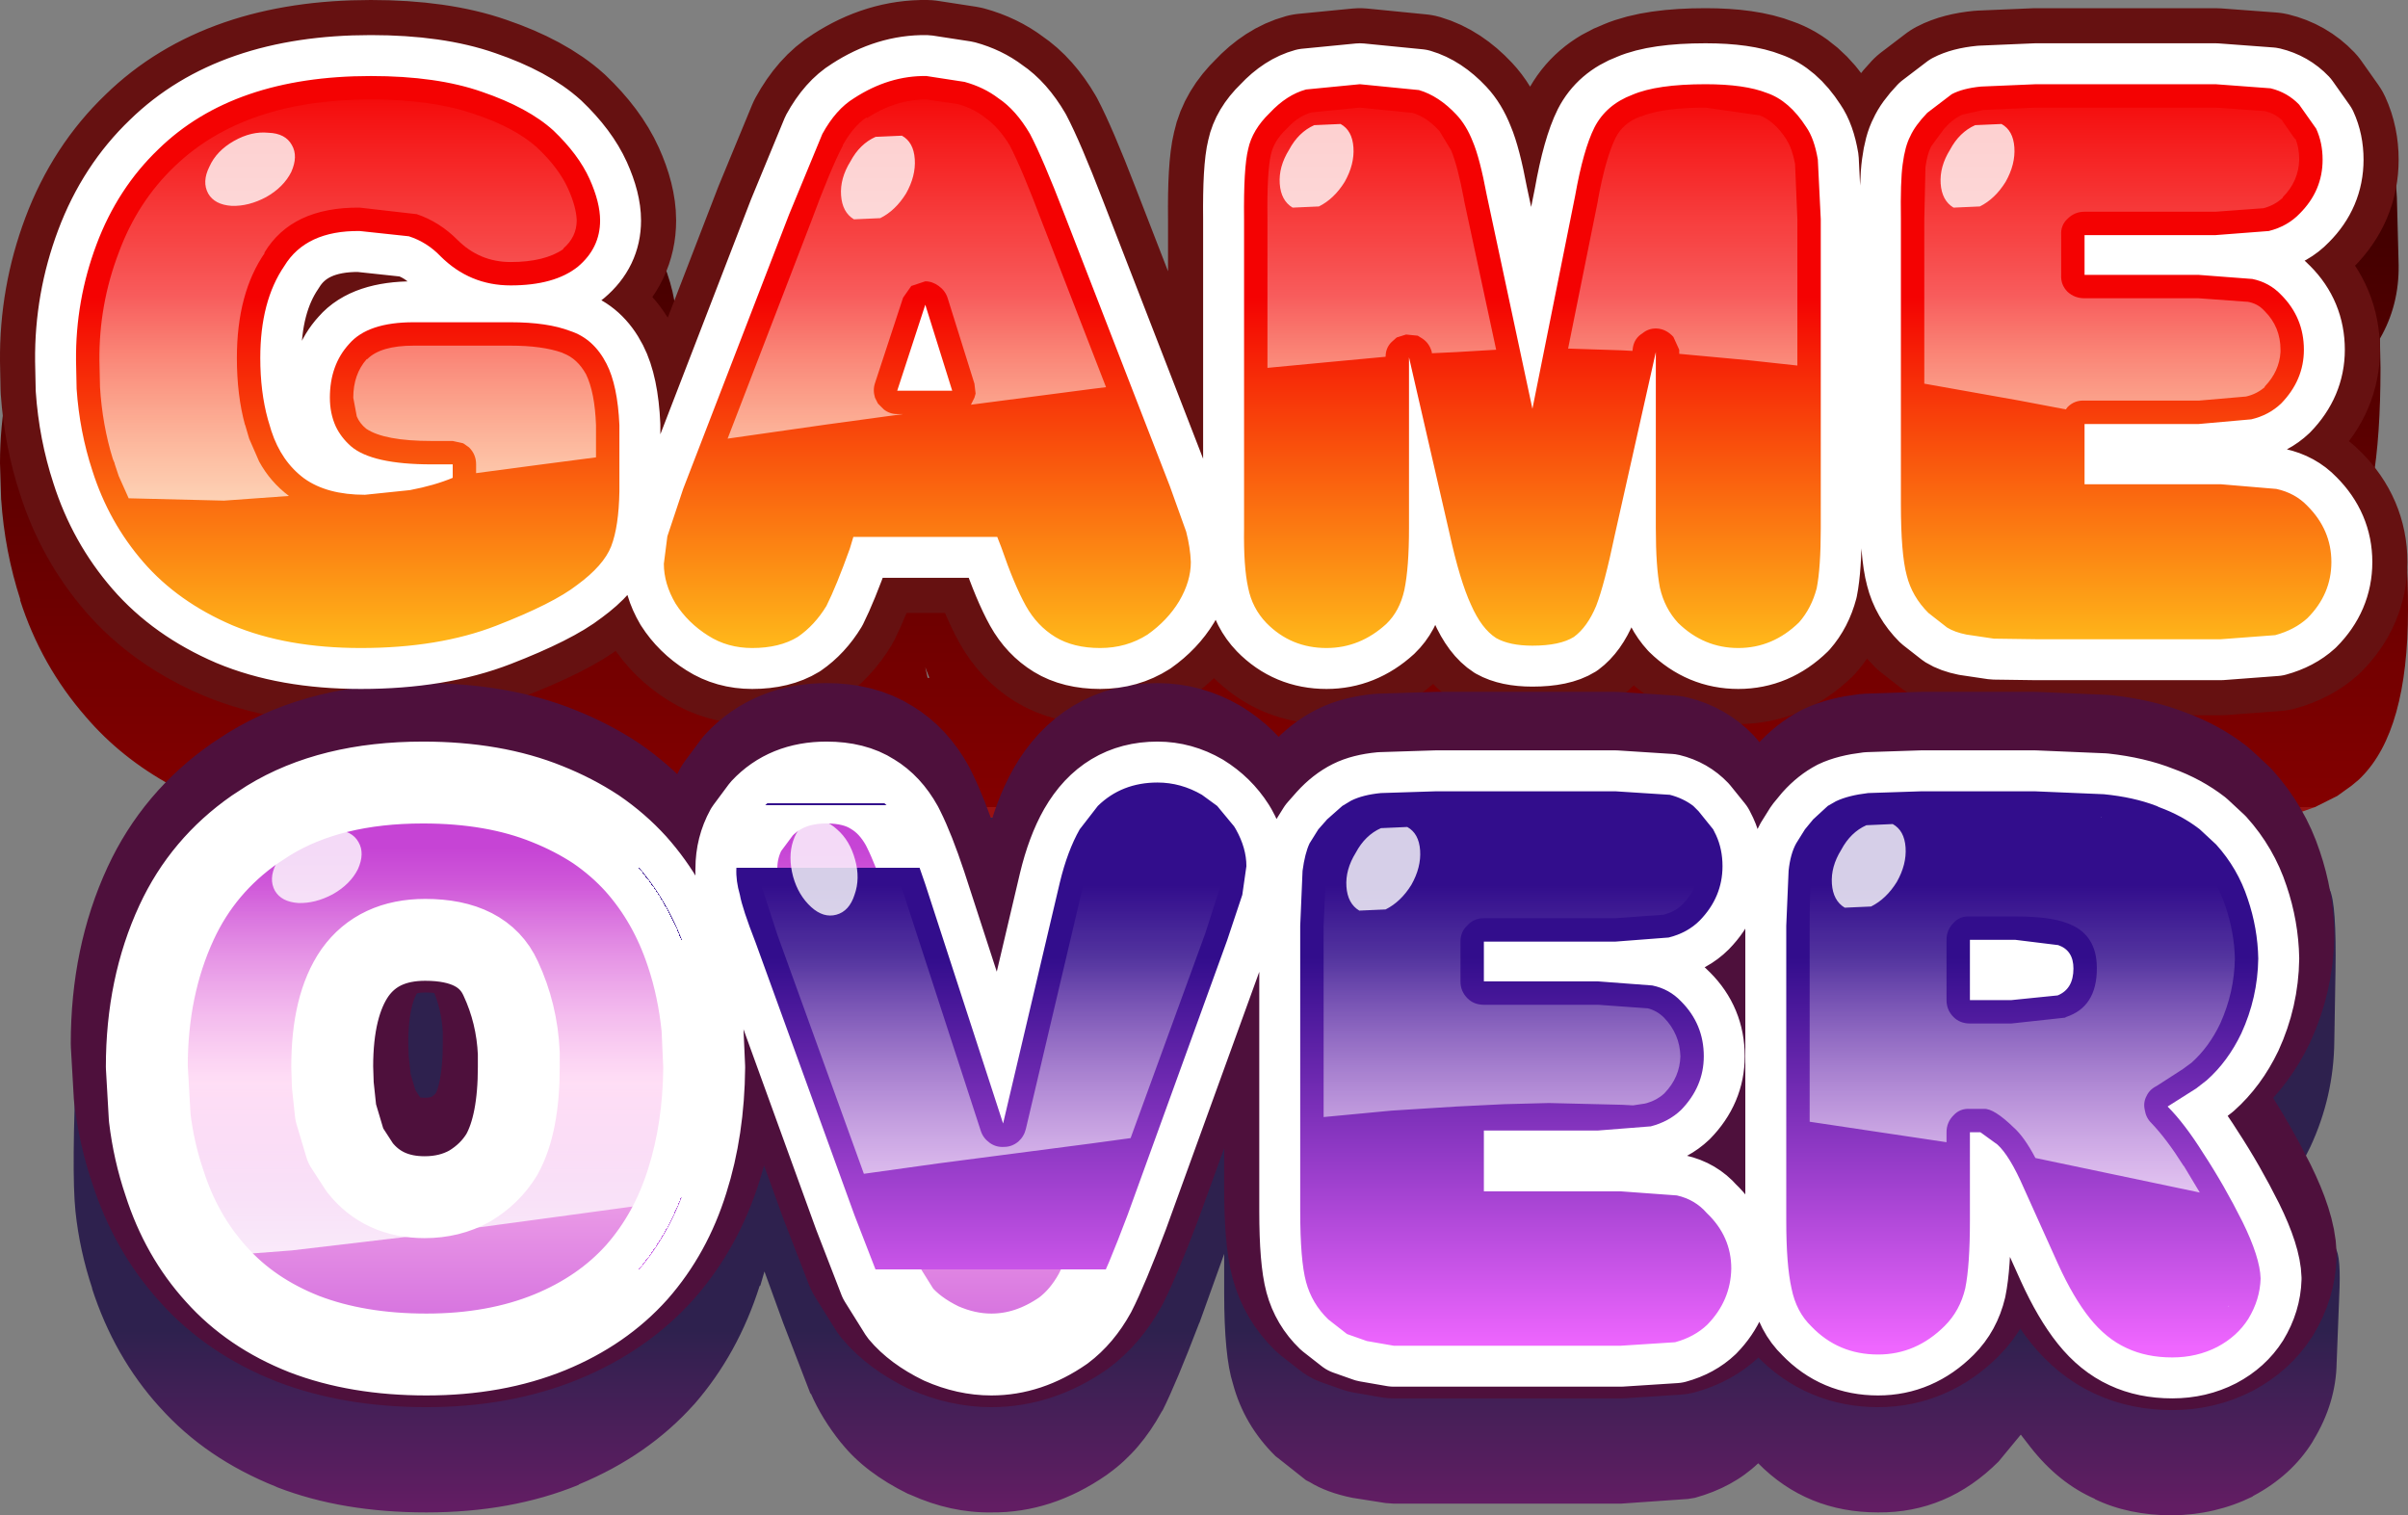 <?xml version="1.0" encoding="UTF-8" standalone="no"?>
<svg xmlns:xlink="http://www.w3.org/1999/xlink" height="129.55px" width="205.85px" xmlns="http://www.w3.org/2000/svg">
  <rect width="100%" height="100%" fill="#808080" stroke="none"/>
  <g transform="matrix(1.0, 0.0, 0.0, 1.0, 102.9, 61.3)">
    <path d="M-84.15 7.7 L-55.6 7.7 -53.65 8.45 -53.25 8.6 -81.15 8.6 -84.15 7.7 M-45.55 7.7 L2.55 7.7 3.15 8.05 3.3 8.15 4.0 8.6 -43.75 8.6 -45.55 7.7 M3.45 7.7 L52.75 7.7 52.6 7.8 52.85 7.7 95.0 7.7 93.3 8.3 92.9 8.4 91.6 8.6 5.25 8.6 3.45 7.7" fill="url(#gradient0)" fill-rule="evenodd" stroke="none"/>
    <path d="M-84.15 7.7 L-85.55 7.15 -85.6 7.15 -86.45 6.75 -88.25 5.85 Q-92.55 3.5 -95.55 0.0 -99.4 -4.4 -101.2 -10.05 L-101.15 -10.0 Q-102.5 -14.15 -102.8 -18.6 L-102.8 -18.5 -102.9 -21.7 Q-102.9 -27.9 -100.7 -33.65 -98.4 -39.85 -93.9 -44.2 L-93.85 -44.25 Q-85.9 -52.3 -71.2 -52.3 -64.25 -52.3 -59.55 -50.55 L-59.6 -50.6 Q-54.15 -48.75 -51.2 -45.95 L-51.1 -45.85 Q-47.95 -42.8 -46.55 -39.65 -45.0 -36.2 -45.1 -33.45 -45.05 -29.75 -47.1 -26.9 L-45.8 -25.1 -41.55 -36.15 -41.5 -36.3 Q-39.6 -41.55 -38.35 -43.85 L-38.3 -43.95 Q-36.2 -47.8 -33.3 -49.45 -28.65 -52.4 -23.7 -52.3 L-23.6 -52.3 -18.75 -51.55 -18.55 -51.5 Q-15.85 -50.75 -13.75 -49.15 -11.25 -47.5 -9.25 -44.1 L-9.1 -43.85 Q-7.85 -41.55 -5.8 -36.3 L-5.8 -36.25 -5.85 -36.3 -3.05 -29.05 -3.05 -33.45 -3.05 -33.55 Q-3.1 -39.0 -2.5 -41.05 -1.9 -44.3 0.9 -47.1 L0.95 -47.15 1.15 -47.3 Q3.9 -50.15 7.05 -50.9 L7.0 -50.9 13.35 -51.6 Q18.0 -51.6 20.3 -50.8 L20.25 -50.8 Q23.5 -49.95 26.35 -46.95 L27.9 -44.9 Q29.9 -48.5 34.1 -50.15 37.05 -51.6 42.9 -51.6 47.55 -51.6 50.25 -50.5 L50.4 -50.45 50.55 -50.4 Q53.7 -49.4 56.2 -46.1 L57.15 -47.15 57.15 -47.1 Q59.0 -49.05 61.05 -50.05 62.8 -51.05 65.6 -51.35 L65.85 -51.35 71.15 -51.6 86.5 -51.6 92.65 -51.1 92.75 -51.05 Q95.9 -50.3 98.1 -48.05 L98.2 -48.0 98.3 -47.9 Q100.95 -50.65 101.4 -49.0 101.85 -47.35 102.0 -44.45 L102.15 -38.65 Q102.2 -35.2 100.55 -32.35 L100.6 -29.85 Q100.6 -18.1 97.95 -14.6 L98.75 -14.15 101.0 -16.85 Q102.95 -19.5 102.95 -9.15 102.95 1.15 98.95 5.15 L98.75 5.35 98.15 5.85 96.9 6.75 95.0 7.7 52.85 7.7 56.05 7.05 60.1 6.85 60.05 6.85 59.9 6.75 Q59.35 6.4 58.7 5.85 L57.65 4.95 57.35 4.7 56.7 4.05 55.8 5.2 55.45 5.55 55.15 5.85 54.1 6.75 52.75 7.7 3.45 7.7 2.1 6.75 1.05 5.85 0.9 5.7 0.7 5.85 -0.2 6.6 0.3 6.75 2.55 7.7 -45.55 7.7 -45.8 7.55 -45.85 7.55 -46.95 6.75 -48.05 5.85 -50.25 3.4 -54.75 5.85 -56.85 6.75 -57.75 7.1 -55.6 7.7 -84.15 7.7 M28.1 -17.35 L28.35 -18.65 27.85 -18.65 28.1 -17.35 M37.5 6.9 L37.3 6.75 36.8 6.35 36.3 5.85 36.0 5.6 35.8 5.35 Q33.9 3.3 33.0 0.6 L31.65 2.15 Q30.45 2.9 28.1 2.9 26.15 2.9 25.0 2.25 24.05 1.65 23.3 0.35 22.4 3.65 20.1 5.75 L20.0 5.85 19.55 6.25 18.9 6.75 18.8 6.85 19.85 6.85 35.2 6.85 37.5 6.9 M-23.45 -3.35 L-23.8 -4.25 -23.6 -3.35 -23.45 -3.35" fill="url(#gradient1)" fill-rule="evenodd" stroke="none"/>
    <path d="M91.6 8.6 L86.95 8.85 84.6 8.85 Q87.1 9.85 89.15 11.45 L89.2 11.55 91.35 13.5 91.4 13.55 Q94.1 16.6 94.9 15.05 95.65 13.5 96.25 14.75 96.85 15.95 96.75 21.8 L96.65 27.75 Q96.6 32.45 94.6 36.75 L94.55 36.85 Q93.25 39.55 91.45 41.6 93.15 44.25 94.65 47.25 L94.65 47.3 Q97.3 42.45 97.1 48.75 L96.85 55.2 Q96.8 58.65 94.85 61.85 L94.8 61.95 Q93.0 64.85 89.7 66.6 L89.65 66.65 Q86.5 68.2 82.8 68.25 79.05 68.25 76.15 66.85 L76.2 66.85 Q73.1 65.5 70.7 62.45 L69.85 61.35 67.95 63.65 Q63.55 68.05 57.65 68.0 51.55 68.0 47.4 63.8 45.25 65.85 42.0 66.75 L41.4 66.85 35.65 67.25 19.85 67.25 16.25 67.25 15.55 67.2 12.7 66.75 Q10.5 66.3 9.05 65.4 L8.75 65.25 6.35 63.35 6.15 63.2 Q3.45 60.55 2.5 57.0 1.75 54.65 1.75 49.25 L1.75 45.9 -0.35 51.75 -0.4 51.85 Q-2.35 56.95 -3.5 59.25 L-3.6 59.4 Q-5.4 62.7 -8.1 64.65 L-8.3 64.8 Q-13.0 68.05 -18.15 68.0 -21.6 68.05 -25.05 66.5 L-25.3 66.4 Q-28.95 64.6 -30.95 62.1 L-31.0 62.05 Q-32.65 60.0 -33.6 57.8 L-33.6 57.85 -33.6 57.9 -35.95 51.8 -37.55 47.4 -37.9 48.6 -37.95 48.65 -37.95 48.6 Q-39.8 54.45 -43.55 58.75 L-43.6 58.8 Q-47.5 63.15 -53.4 65.6 L-53.45 65.65 Q-59.2 68.0 -66.45 68.0 -73.65 68.0 -79.2 65.85 L-79.3 65.8 Q-85.3 63.4 -89.2 59.05 L-89.25 59.0 Q-93.15 54.7 -95.05 48.8 L-95.0 48.9 Q-96.1 45.6 -96.45 42.25 -96.8 38.85 -96.35 28.8 -95.9 18.75 -93.3 17.1 L-84.9 11.35 -84.8 11.3 -83.35 10.3 -83.2 10.25 -80.5 8.75 -81.15 8.6 -53.25 8.6 Q-50.6 9.7 -48.35 11.2 L-48.25 11.25 Q-46.5 12.45 -45.0 13.9 L-44.8 13.5 -44.75 13.45 Q-43.9 11.9 -42.55 10.45 L-42.5 10.4 -41.4 9.3 -43.75 8.6 4.0 8.6 6.4 10.7 7.95 9.4 5.25 8.6 91.6 8.6 M69.45 28.65 L69.05 28.25 68.95 28.4 69.2 28.85 69.45 28.65 M46.75 10.3 L47.0 10.55 47.55 11.1 Q48.85 9.75 50.3 8.85 48.25 9.6 45.95 9.6 L47.0 10.55 46.75 10.3 M-66.0 32.1 L-66.0 32.05 -66.0 32.1" fill="url(#gradient2)" fill-rule="evenodd" stroke="none"/>
    <path d="M61.85 -51.65 L63.95 -53.25 Q64.9 -53.75 66.45 -53.9 L71.15 -54.1 86.5 -54.1 91.2 -53.75 Q92.65 -53.4 93.65 -52.35 L95.1 -50.3 Q95.65 -49.1 95.65 -47.65 95.65 -45.0 93.7 -43.05 92.65 -41.95 91.05 -41.55 L86.5 -41.2 75.3 -41.2 75.3 -37.8 85.05 -37.8 89.65 -37.45 Q91.1 -37.15 92.1 -36.1 94.05 -34.15 94.05 -31.4 94.05 -28.8 92.1 -26.8 91.05 -25.8 89.55 -25.45 L85.05 -25.05 75.3 -25.05 75.3 -19.9 86.95 -19.9 91.7 -19.5 Q93.3 -19.15 94.35 -18.05 96.4 -16.0 96.4 -13.25 96.4 -10.5 94.35 -8.45 93.25 -7.45 91.6 -7.0 L86.95 -6.65 71.15 -6.65 67.55 -6.7 65.2 -7.05 Q64.2 -7.25 63.55 -7.65 L61.95 -8.9 Q60.55 -10.3 60.1 -12.1 59.6 -13.95 59.6 -18.2 L59.6 -42.55 Q59.55 -45.8 59.75 -47.25 59.95 -48.8 60.4 -49.65 60.8 -50.55 61.85 -51.65 M51.5 -50.45 Q52.2 -49.45 52.5 -47.65 L52.75 -42.55 52.75 -16.15 Q52.75 -12.75 52.4 -11.0 51.95 -9.3 50.9 -8.1 48.65 -5.9 45.7 -5.9 42.75 -5.9 40.55 -8.05 39.4 -9.3 39.0 -11.05 38.65 -12.85 38.65 -16.15 L38.65 -31.2 35.15 -15.6 Q34.25 -11.3 33.55 -9.5 32.8 -7.7 31.65 -6.85 30.45 -6.1 28.1 -6.1 26.15 -6.1 25.0 -6.75 23.75 -7.55 22.85 -9.6 21.9 -11.65 21.0 -15.75 L17.55 -30.75 17.55 -16.15 Q17.55 -12.75 17.15 -10.85 16.75 -9.05 15.6 -7.95 13.35 -5.9 10.5 -5.9 7.45 -5.9 5.35 -8.05 4.15 -9.3 3.8 -11.05 3.4 -12.85 3.45 -16.15 L3.45 -42.55 Q3.4 -46.95 3.8 -48.55 4.15 -50.2 5.65 -51.65 7.1 -53.2 8.75 -53.65 L13.35 -54.1 18.4 -53.6 Q20.1 -53.1 21.6 -51.5 22.45 -50.6 23.0 -49.2 23.6 -47.8 24.2 -44.6 L28.1 -26.35 31.75 -44.55 Q32.45 -48.5 33.4 -50.4 34.4 -52.35 36.65 -53.2 38.75 -54.1 42.9 -54.1 46.25 -54.1 48.15 -53.35 50.05 -52.7 51.5 -50.45 M-90.65 -13.25 Q-93.6 -16.65 -95.0 -21.05 -96.1 -24.4 -96.35 -28.05 L-96.4 -30.45 Q-96.45 -35.6 -94.65 -40.4 -92.85 -45.2 -89.35 -48.55 -82.95 -54.8 -71.2 -54.8 -65.55 -54.8 -61.7 -53.45 -57.75 -52.1 -55.6 -50.15 -53.45 -48.1 -52.5 -46.0 -51.6 -44.0 -51.6 -42.45 -51.6 -40.1 -53.5 -38.5 -55.5 -36.9 -59.25 -36.9 -62.75 -36.9 -65.25 -39.4 -66.4 -40.6 -67.95 -41.1 L-72.15 -41.55 Q-76.75 -41.6 -78.6 -38.55 -80.65 -35.55 -80.65 -30.7 -80.65 -27.8 -80.0 -25.45 L-79.7 -24.45 Q-78.85 -21.85 -76.9 -20.4 -74.95 -19.0 -71.7 -19.0 L-67.85 -19.4 Q-65.75 -19.8 -64.2 -20.45 L-64.2 -21.6 -66.0 -21.6 Q-71.1 -21.6 -72.9 -23.15 -73.75 -23.9 -74.2 -24.85 -74.7 -25.95 -74.7 -27.3 -74.7 -30.1 -73.05 -31.9 -71.45 -33.75 -67.55 -33.75 L-59.25 -33.75 Q-56.1 -33.75 -54.15 -33.0 -52.15 -32.35 -51.05 -30.2 -50.1 -28.35 -49.95 -24.95 L-49.95 -24.1 -49.95 -19.3 Q-50.0 -16.3 -50.65 -14.6 -51.3 -12.95 -53.55 -11.3 -55.6 -9.7 -60.5 -7.8 -65.4 -5.9 -72.05 -5.9 -78.4 -5.9 -83.05 -7.85 -87.7 -9.85 -90.65 -13.25 M-14.85 -49.85 Q-13.75 -47.75 -11.9 -42.95 L-2.9 -19.75 -1.5 -15.85 Q-1.15 -14.5 -1.1 -13.25 -1.1 -11.6 -2.1 -9.9 -3.1 -8.25 -4.8 -7.05 -6.6 -5.9 -8.85 -5.9 -11.15 -5.9 -12.7 -6.85 -14.25 -7.8 -15.2 -9.5 -16.2 -11.3 -17.3 -14.5 L-17.65 -15.4 -29.95 -15.4 -30.25 -14.4 Q-31.4 -11.2 -32.25 -9.5 -33.25 -7.85 -34.7 -6.85 -36.25 -5.9 -38.6 -5.9 -40.7 -5.9 -42.35 -6.95 -44.1 -8.05 -45.15 -9.7 -46.15 -11.4 -46.15 -13.1 L-45.85 -15.45 -44.5 -19.5 -35.45 -42.95 -32.6 -49.85 Q-31.45 -51.95 -29.9 -52.9 -26.9 -54.85 -23.7 -54.8 L-20.45 -54.3 Q-18.8 -53.85 -17.55 -52.9 -16.05 -51.9 -14.85 -49.85 M-21.5 -27.9 L-23.8 -35.25 -26.2 -27.9 -21.5 -27.9" fill="url(#gradient3)" fill-rule="evenodd" stroke="none"/>
    <path d="M86.55 8.9 Q88.4 10.95 89.25 13.55 90.1 16.05 90.15 18.65 90.1 22.0 88.7 25.05 87.55 27.45 85.75 29.05 L84.85 29.75 82.4 31.3 Q83.85 32.75 85.45 35.3 87.25 38.05 88.8 41.15 90.3 44.2 90.35 46.0 90.3 47.8 89.3 49.45 88.35 50.95 86.65 51.85 84.9 52.75 82.8 52.75 80.6 52.75 78.9 51.95 77.15 51.15 75.75 49.4 74.35 47.65 73.05 44.8 L70.1 38.25 Q68.9 35.5 67.85 34.55 L66.4 33.5 65.5 33.5 65.5 41.05 Q65.5 44.9 65.1 46.85 64.65 48.75 63.35 50.05 60.9 52.5 57.65 52.5 54.25 52.5 51.95 50.1 50.65 48.85 50.25 46.85 49.8 44.85 49.8 41.05 L49.8 15.85 50.0 11.15 Q50.15 9.7 50.65 8.8 L51.4 7.6 52.1 6.75 Q53.0 5.75 54.05 5.2 55.1 4.7 56.8 4.5 L61.35 4.35 71.05 4.35 76.95 4.6 Q79.65 4.9 81.65 5.7 83.6 6.4 85.15 7.6 L86.55 8.9 M69.05 22.2 L73.0 21.8 Q74.35 21.25 74.35 19.5 74.35 17.95 73.05 17.5 L69.4 17.05 65.5 17.05 65.5 22.2 69.05 22.2 M44.35 10.75 Q44.35 13.4 42.4 15.4 41.35 16.45 39.75 16.85 L35.2 17.2 23.95 17.2 23.95 20.6 33.7 20.6 38.35 20.95 Q39.8 21.25 40.8 22.3 42.75 24.25 42.75 27.0 42.75 29.6 40.8 31.6 39.75 32.6 38.2 33.0 L38.15 33.0 33.7 33.35 23.95 33.35 23.95 38.55 35.65 38.55 40.45 38.9 Q42.0 39.25 43.0 40.4 45.1 42.4 45.1 45.15 45.05 47.9 43.05 49.95 41.95 51.0 40.3 51.45 L35.65 51.75 19.85 51.75 16.25 51.75 13.95 51.35 12.25 50.75 10.65 49.5 Q9.25 48.15 8.75 46.3 8.25 44.45 8.25 40.25 L8.25 15.85 8.45 11.15 Q8.65 9.65 9.05 8.8 L9.8 7.6 10.55 6.75 Q11.5 5.7 12.6 5.15 13.6 4.65 15.15 4.5 L19.85 4.35 35.2 4.35 39.85 4.65 Q41.3 5.0 42.3 6.05 L43.55 7.6 43.8 8.1 Q44.35 9.3 44.35 10.75 M3.65 10.75 L3.3 13.2 2.0 17.1 -6.5 40.55 Q-8.25 45.2 -9.3 47.25 -10.4 49.25 -12.0 50.45 -14.95 52.5 -18.15 52.5 -20.3 52.5 -22.45 51.55 -24.7 50.45 -25.95 48.95 L-27.7 46.15 -29.85 40.6 -38.3 17.3 Q-39.45 14.35 -39.65 13.2 -40.0 12.0 -39.95 10.95 -39.95 9.15 -39.1 7.6 L-37.8 5.85 Q-35.7 3.6 -32.25 3.6 -29.85 3.6 -28.3 4.6 -26.8 5.5 -25.8 7.3 L-25.65 7.6 Q-24.8 9.3 -23.8 12.3 L-17.15 32.75 -12.3 12.15 Q-11.65 9.45 -10.6 7.6 -8.3 3.6 -3.95 3.6 -1.95 3.6 -0.15 4.65 1.55 5.7 2.6 7.35 L2.75 7.6 Q3.65 9.2 3.65 10.75 M-42.85 24.6 L-42.7 27.95 Q-42.75 33.25 -44.15 37.65 -45.55 42.15 -48.45 45.45 -51.4 48.75 -55.9 50.6 -60.55 52.5 -66.45 52.5 -72.35 52.5 -76.9 50.75 -81.45 48.95 -84.4 45.65 -87.4 42.35 -88.85 37.8 -89.75 35.15 -90.1 32.25 L-90.35 27.9 Q-90.35 21.05 -87.8 15.55 -85.55 10.7 -81.1 7.6 L-79.95 6.85 Q-74.65 3.6 -66.75 3.6 -60.65 3.6 -56.1 5.45 -53.85 6.35 -51.95 7.6 -50.05 8.9 -48.55 10.55 -45.65 13.8 -44.2 18.2 -43.2 21.15 -42.85 24.6 M-72.55 19.85 Q-74.5 22.65 -74.5 27.9 L-74.45 29.45 -74.2 31.8 -73.35 34.65 -72.15 36.5 Q-70.15 39.05 -66.6 39.05 -64.45 39.05 -62.75 38.1 -61.0 37.05 -60.0 35.4 -58.55 32.8 -58.55 27.9 L-58.55 27.35 -58.55 26.75 Q-58.7 23.35 -60.1 20.35 -61.6 17.05 -66.55 17.05 -70.55 17.05 -72.55 19.85" fill="url(#gradient4)" fill-rule="evenodd" stroke="none"/>
    <path d="M61.85 -51.65 L63.95 -53.25 Q64.9 -53.75 66.45 -53.9 L71.15 -54.1 86.5 -54.1 91.2 -53.75 Q92.65 -53.4 93.65 -52.35 L95.1 -50.3 Q95.65 -49.1 95.65 -47.65 95.65 -45.0 93.7 -43.05 92.65 -41.95 91.05 -41.55 L86.5 -41.2 75.3 -41.2 75.3 -37.8 85.05 -37.8 89.65 -37.45 Q91.1 -37.15 92.1 -36.1 94.05 -34.15 94.05 -31.4 94.05 -28.8 92.1 -26.8 91.05 -25.8 89.55 -25.45 L85.05 -25.05 75.3 -25.05 75.3 -19.9 86.95 -19.9 91.7 -19.5 Q93.3 -19.15 94.35 -18.05 96.4 -16.0 96.4 -13.25 96.4 -10.5 94.35 -8.45 93.25 -7.45 91.6 -7.0 L86.95 -6.65 71.15 -6.65 67.55 -6.7 65.2 -7.05 Q64.2 -7.25 63.55 -7.65 L61.95 -8.9 Q60.55 -10.3 60.1 -12.1 59.6 -13.95 59.6 -18.2 L59.6 -42.55 Q59.55 -45.8 59.75 -47.25 59.95 -48.8 60.4 -49.65 60.8 -50.55 61.85 -51.65 M51.5 -50.45 Q52.2 -49.45 52.5 -47.65 L52.75 -42.55 52.75 -16.15 Q52.75 -12.75 52.4 -11.0 51.95 -9.3 50.9 -8.1 48.65 -5.9 45.7 -5.9 42.75 -5.9 40.55 -8.05 39.4 -9.3 39.0 -11.05 38.65 -12.85 38.65 -16.15 L38.65 -31.2 35.15 -15.6 Q34.25 -11.3 33.55 -9.5 32.8 -7.7 31.65 -6.85 30.45 -6.1 28.1 -6.1 26.15 -6.1 25.0 -6.75 23.75 -7.55 22.85 -9.6 21.9 -11.65 21.0 -15.75 L17.55 -30.75 17.55 -16.15 Q17.55 -12.75 17.15 -10.85 16.75 -9.05 15.6 -7.95 13.35 -5.9 10.5 -5.9 7.45 -5.9 5.35 -8.05 4.15 -9.3 3.8 -11.05 3.4 -12.85 3.45 -16.15 L3.45 -42.55 Q3.4 -46.95 3.8 -48.55 4.15 -50.2 5.65 -51.65 7.1 -53.2 8.75 -53.65 L13.35 -54.1 18.4 -53.6 Q20.1 -53.1 21.6 -51.5 22.45 -50.6 23.0 -49.2 23.6 -47.8 24.2 -44.6 L28.1 -26.35 31.75 -44.55 Q32.45 -48.5 33.4 -50.4 34.4 -52.35 36.65 -53.2 38.75 -54.1 42.9 -54.1 46.25 -54.1 48.15 -53.35 50.05 -52.7 51.5 -50.45 M-90.65 -13.25 Q-93.6 -16.65 -95.0 -21.05 -96.1 -24.4 -96.35 -28.05 L-96.4 -30.45 Q-96.45 -35.6 -94.65 -40.4 -92.85 -45.2 -89.35 -48.55 -82.95 -54.8 -71.2 -54.8 -65.55 -54.8 -61.7 -53.45 -57.75 -52.1 -55.6 -50.15 -53.45 -48.1 -52.5 -46.0 -51.6 -44.0 -51.6 -42.45 -51.6 -40.1 -53.5 -38.5 -55.5 -36.9 -59.25 -36.9 -62.75 -36.9 -65.25 -39.4 -66.4 -40.6 -67.95 -41.1 L-72.15 -41.55 Q-76.75 -41.6 -78.6 -38.55 -80.65 -35.55 -80.65 -30.7 -80.65 -27.8 -80.0 -25.45 L-79.7 -24.45 Q-78.85 -21.85 -76.9 -20.4 -74.95 -19.0 -71.7 -19.0 L-67.85 -19.4 Q-65.75 -19.8 -64.2 -20.45 L-64.2 -21.6 -66.0 -21.6 Q-71.1 -21.6 -72.9 -23.15 -73.75 -23.9 -74.2 -24.85 -74.7 -25.95 -74.7 -27.3 -74.7 -30.1 -73.05 -31.9 -71.45 -33.75 -67.55 -33.75 L-59.25 -33.75 Q-56.1 -33.75 -54.15 -33.0 -52.15 -32.35 -51.05 -30.2 -50.1 -28.35 -49.95 -24.95 L-49.95 -24.1 -49.95 -19.3 Q-50.0 -16.3 -50.65 -14.6 -51.3 -12.95 -53.55 -11.3 -55.6 -9.7 -60.5 -7.8 -65.4 -5.9 -72.05 -5.9 -78.4 -5.9 -83.05 -7.85 -87.7 -9.85 -90.65 -13.25 M-14.85 -49.85 Q-13.75 -47.75 -11.9 -42.95 L-2.9 -19.75 -1.5 -15.85 Q-1.15 -14.5 -1.1 -13.25 -1.1 -11.6 -2.1 -9.9 -3.1 -8.25 -4.8 -7.05 -6.6 -5.9 -8.85 -5.9 -11.15 -5.9 -12.7 -6.85 -14.25 -7.8 -15.2 -9.5 -16.2 -11.3 -17.3 -14.5 L-17.65 -15.4 -29.95 -15.4 -30.25 -14.4 Q-31.4 -11.2 -32.25 -9.5 -33.25 -7.85 -34.7 -6.85 -36.25 -5.9 -38.6 -5.9 -40.7 -5.9 -42.35 -6.95 -44.1 -8.05 -45.15 -9.7 -46.15 -11.4 -46.15 -13.1 L-45.85 -15.45 -44.5 -19.5 -35.45 -42.95 -32.6 -49.85 Q-31.45 -51.95 -29.9 -52.9 -26.9 -54.85 -23.7 -54.8 L-20.45 -54.3 Q-18.8 -53.85 -17.55 -52.9 -16.05 -51.9 -14.85 -49.85 M-21.5 -27.9 L-23.8 -35.25 -26.2 -27.9 -21.5 -27.9" fill="none" stroke="#661111" stroke-linecap="round" stroke-linejoin="round" stroke-width="13.0"/>
    <path d="M86.55 8.9 Q88.4 10.95 89.25 13.55 90.1 16.05 90.15 18.65 90.1 22.0 88.7 25.05 87.55 27.45 85.75 29.05 L84.85 29.75 82.4 31.3 Q83.85 32.75 85.45 35.3 87.25 38.05 88.8 41.15 90.3 44.2 90.35 46.0 90.3 47.8 89.3 49.45 88.35 50.95 86.65 51.85 84.9 52.75 82.8 52.75 80.6 52.75 78.9 51.95 77.15 51.15 75.75 49.4 74.35 47.65 73.05 44.8 L70.1 38.25 Q68.9 35.5 67.85 34.55 L66.4 33.5 65.5 33.5 65.5 41.05 Q65.5 44.9 65.1 46.85 64.65 48.75 63.35 50.05 60.9 52.5 57.65 52.5 54.25 52.5 51.95 50.1 50.65 48.85 50.25 46.85 49.8 44.85 49.8 41.05 L49.8 15.85 50.0 11.15 Q50.15 9.7 50.65 8.8 L51.4 7.6 52.1 6.75 Q53.0 5.75 54.05 5.2 55.1 4.7 56.8 4.5 L61.35 4.35 71.05 4.35 76.95 4.6 Q79.65 4.9 81.65 5.7 83.6 6.4 85.15 7.6 L86.55 8.9 M69.05 22.2 L73.0 21.8 Q74.35 21.25 74.35 19.5 74.35 17.95 73.05 17.5 L69.4 17.05 65.5 17.05 65.5 22.2 69.05 22.2 M44.35 10.75 Q44.35 13.4 42.4 15.4 41.35 16.45 39.75 16.85 L35.2 17.2 23.95 17.2 23.95 20.6 33.7 20.6 38.35 20.95 Q39.8 21.25 40.8 22.3 42.75 24.25 42.75 27.0 42.75 29.6 40.8 31.6 39.75 32.6 38.2 33.0 L38.15 33.0 33.7 33.35 23.95 33.35 23.95 38.55 35.65 38.55 40.45 38.9 Q42.0 39.25 43.0 40.4 45.1 42.4 45.1 45.15 45.05 47.9 43.05 49.95 41.95 51.0 40.3 51.45 L35.65 51.75 19.85 51.75 16.25 51.75 13.95 51.35 12.25 50.75 10.65 49.5 Q9.25 48.15 8.75 46.3 8.25 44.45 8.25 40.25 L8.25 15.85 8.45 11.15 Q8.65 9.65 9.05 8.8 L9.8 7.6 10.55 6.75 Q11.5 5.7 12.6 5.15 13.6 4.65 15.15 4.5 L19.85 4.35 35.2 4.35 39.85 4.65 Q41.3 5.0 42.3 6.05 L43.55 7.6 43.8 8.1 Q44.35 9.3 44.35 10.75 M3.65 10.75 L3.3 13.2 2.0 17.1 -6.5 40.55 Q-8.25 45.2 -9.3 47.25 -10.4 49.25 -12.0 50.45 -14.95 52.5 -18.15 52.5 -20.3 52.5 -22.45 51.55 -24.7 50.45 -25.95 48.95 L-27.7 46.15 -29.85 40.6 -38.3 17.3 Q-39.45 14.35 -39.65 13.2 -40.0 12.0 -39.95 10.95 -39.95 9.15 -39.1 7.6 L-37.8 5.85 Q-35.7 3.6 -32.25 3.6 -29.85 3.6 -28.3 4.6 -26.8 5.5 -25.8 7.3 L-25.65 7.6 Q-24.8 9.3 -23.8 12.3 L-17.15 32.75 -12.3 12.15 Q-11.65 9.45 -10.6 7.6 -8.3 3.6 -3.95 3.6 -1.95 3.6 -0.15 4.65 1.55 5.7 2.6 7.35 L2.75 7.6 Q3.65 9.2 3.65 10.75 M-42.85 24.6 L-42.7 27.95 Q-42.75 33.25 -44.15 37.65 -45.55 42.15 -48.45 45.45 -51.4 48.75 -55.9 50.6 -60.55 52.5 -66.45 52.5 -72.35 52.5 -76.9 50.75 -81.45 48.95 -84.4 45.65 -87.4 42.35 -88.85 37.8 -89.75 35.15 -90.1 32.25 L-90.35 27.9 Q-90.35 21.05 -87.8 15.55 -85.55 10.7 -81.1 7.6 L-79.95 6.85 Q-74.65 3.6 -66.75 3.6 -60.65 3.6 -56.1 5.45 -53.85 6.35 -51.95 7.6 -50.05 8.9 -48.55 10.55 -45.65 13.8 -44.2 18.2 -43.2 21.15 -42.85 24.6 M-72.55 19.85 Q-74.5 22.65 -74.5 27.9 L-74.45 29.45 -74.2 31.8 -73.35 34.65 -72.15 36.5 Q-70.15 39.05 -66.6 39.05 -64.45 39.05 -62.75 38.1 -61.0 37.05 -60.0 35.4 -58.55 32.8 -58.55 27.9 L-58.55 27.35 -58.55 26.75 Q-58.7 23.35 -60.1 20.35 -61.6 17.05 -66.55 17.05 -70.55 17.05 -72.55 19.85" fill="none" stroke="#4e103c" stroke-linecap="round" stroke-linejoin="round" stroke-width="13.0"/>
    <path d="M51.5 -50.45 Q52.2 -49.45 52.5 -47.65 L52.75 -42.55 52.75 -16.15 Q52.75 -12.75 52.4 -11.0 51.95 -9.3 50.9 -8.1 48.65 -5.9 45.7 -5.9 42.75 -5.9 40.55 -8.05 39.4 -9.3 39.0 -11.05 38.65 -12.85 38.65 -16.15 L38.65 -31.2 35.15 -15.6 Q34.25 -11.3 33.55 -9.5 32.8 -7.7 31.65 -6.85 30.45 -6.1 28.1 -6.1 26.15 -6.1 25.0 -6.75 23.75 -7.55 22.85 -9.6 21.9 -11.65 21.0 -15.75 L17.55 -30.75 17.55 -16.15 Q17.55 -12.75 17.15 -10.85 16.75 -9.05 15.6 -7.95 13.35 -5.9 10.5 -5.9 7.45 -5.9 5.35 -8.05 4.15 -9.3 3.8 -11.05 3.4 -12.85 3.45 -16.15 L3.45 -42.55 Q3.4 -46.95 3.8 -48.55 4.15 -50.2 5.65 -51.65 7.1 -53.2 8.75 -53.65 L13.35 -54.1 18.4 -53.6 Q20.1 -53.1 21.6 -51.5 22.45 -50.6 23.0 -49.2 23.6 -47.8 24.2 -44.6 L28.1 -26.35 31.75 -44.55 Q32.45 -48.5 33.4 -50.4 34.4 -52.35 36.65 -53.2 38.75 -54.1 42.9 -54.1 46.25 -54.1 48.15 -53.35 50.05 -52.7 51.5 -50.45 M61.85 -51.65 L63.95 -53.25 Q64.9 -53.75 66.45 -53.9 L71.15 -54.1 86.5 -54.1 91.2 -53.75 Q92.65 -53.4 93.65 -52.35 L95.1 -50.3 Q95.65 -49.1 95.65 -47.65 95.65 -45.0 93.7 -43.05 92.65 -41.95 91.05 -41.55 L86.5 -41.2 75.3 -41.2 75.3 -37.8 85.05 -37.8 89.65 -37.45 Q91.1 -37.15 92.1 -36.1 94.05 -34.15 94.05 -31.4 94.05 -28.8 92.1 -26.8 91.05 -25.8 89.55 -25.45 L85.05 -25.05 75.3 -25.05 75.3 -19.9 86.95 -19.9 91.7 -19.5 Q93.3 -19.15 94.35 -18.05 96.4 -16.0 96.4 -13.25 96.4 -10.5 94.35 -8.45 93.25 -7.45 91.6 -7.0 L86.95 -6.65 71.15 -6.65 67.55 -6.7 65.2 -7.05 Q64.2 -7.25 63.55 -7.65 L61.95 -8.9 Q60.55 -10.3 60.1 -12.1 59.6 -13.95 59.6 -18.2 L59.6 -42.55 Q59.55 -45.8 59.75 -47.25 59.95 -48.8 60.4 -49.65 60.8 -50.55 61.85 -51.65 M-90.65 -13.25 Q-93.6 -16.65 -95.0 -21.05 -96.1 -24.4 -96.35 -28.05 L-96.4 -30.45 Q-96.45 -35.6 -94.65 -40.4 -92.85 -45.2 -89.35 -48.55 -82.95 -54.8 -71.2 -54.8 -65.55 -54.8 -61.7 -53.45 -57.75 -52.1 -55.6 -50.15 -53.45 -48.1 -52.5 -46.0 -51.6 -44.0 -51.6 -42.45 -51.6 -40.1 -53.5 -38.5 -55.5 -36.9 -59.25 -36.9 -62.75 -36.9 -65.25 -39.4 -66.4 -40.6 -67.95 -41.1 L-72.15 -41.55 Q-76.75 -41.6 -78.6 -38.55 -80.65 -35.55 -80.65 -30.7 -80.65 -27.8 -80.0 -25.45 L-79.7 -24.45 Q-78.85 -21.85 -76.9 -20.4 -74.95 -19.0 -71.7 -19.0 L-67.85 -19.4 Q-65.75 -19.8 -64.2 -20.45 L-64.2 -21.6 -66.0 -21.6 Q-71.1 -21.6 -72.9 -23.15 -73.75 -23.9 -74.2 -24.85 -74.7 -25.95 -74.7 -27.3 -74.7 -30.1 -73.05 -31.9 -71.45 -33.75 -67.55 -33.75 L-59.25 -33.75 Q-56.1 -33.75 -54.15 -33.0 -52.15 -32.35 -51.05 -30.2 -50.1 -28.35 -49.95 -24.95 L-49.95 -24.1 -49.95 -19.3 Q-50.0 -16.3 -50.65 -14.6 -51.3 -12.95 -53.55 -11.3 -55.6 -9.7 -60.5 -7.8 -65.4 -5.9 -72.05 -5.9 -78.4 -5.9 -83.05 -7.85 -87.7 -9.85 -90.65 -13.25 M-14.85 -49.85 Q-13.75 -47.75 -11.9 -42.95 L-2.9 -19.75 -1.5 -15.85 Q-1.15 -14.5 -1.1 -13.25 -1.1 -11.6 -2.1 -9.9 -3.1 -8.25 -4.8 -7.05 -6.6 -5.9 -8.85 -5.9 -11.15 -5.9 -12.7 -6.85 -14.25 -7.8 -15.2 -9.5 -16.2 -11.3 -17.3 -14.5 L-17.65 -15.4 -29.95 -15.4 -30.25 -14.4 Q-31.4 -11.2 -32.25 -9.5 -33.25 -7.85 -34.7 -6.85 -36.25 -5.9 -38.6 -5.9 -40.7 -5.9 -42.35 -6.95 -44.1 -8.05 -45.15 -9.7 -46.15 -11.4 -46.15 -13.1 L-45.85 -15.45 -44.5 -19.5 -35.45 -42.95 -32.6 -49.85 Q-31.45 -51.95 -29.9 -52.9 -26.9 -54.85 -23.7 -54.8 L-20.45 -54.3 Q-18.8 -53.85 -17.55 -52.9 -16.05 -51.9 -14.85 -49.85 M-21.5 -27.9 L-23.8 -35.25 -26.2 -27.9 -21.5 -27.9" fill="url(#gradient5)" fill-rule="evenodd" stroke="none"/>
    <path d="M86.55 10.9 Q88.4 12.95 89.25 15.55 90.1 18.05 90.15 20.65 90.1 24.0 88.7 27.05 87.55 29.45 85.75 31.05 L84.85 31.75 82.4 33.3 Q83.85 34.75 85.45 37.3 87.25 40.05 88.8 43.15 90.3 46.2 90.35 48.0 90.3 49.8 89.3 51.45 88.35 52.95 86.65 53.85 84.9 54.75 82.8 54.75 80.6 54.75 78.9 53.95 77.15 53.15 75.75 51.4 74.35 49.65 73.05 46.8 L70.1 40.25 Q68.9 37.5 67.85 36.55 L66.4 35.5 65.5 35.5 65.5 43.05 Q65.5 46.9 65.1 48.85 64.65 50.75 63.35 52.05 60.9 54.5 57.65 54.5 54.25 54.5 51.95 52.1 50.65 50.85 50.25 48.85 49.8 46.85 49.8 43.05 L49.8 17.85 50.0 13.15 Q50.15 11.7 50.65 10.8 L51.4 9.6 52.1 8.75 Q53.0 7.75 54.05 7.2 55.1 6.7 56.8 6.5 L61.35 6.35 71.05 6.35 76.95 6.6 Q79.65 6.9 81.65 7.7 83.6 8.4 85.15 9.6 L86.55 10.9 M65.5 24.2 L69.05 24.2 73.0 23.8 Q74.35 23.25 74.35 21.5 74.35 19.95 73.05 19.5 L69.4 19.05 65.5 19.05 65.5 24.2 M43.55 9.6 L43.8 10.1 Q44.35 11.3 44.35 12.75 44.35 15.4 42.4 17.4 41.35 18.45 39.75 18.85 L35.2 19.2 23.95 19.2 23.95 22.6 33.7 22.6 38.35 22.95 Q39.8 23.25 40.8 24.3 42.75 26.25 42.75 29.0 42.75 31.6 40.8 33.6 39.75 34.6 38.2 35.0 L38.15 35.0 33.7 35.35 23.95 35.35 23.95 40.55 35.65 40.55 40.45 40.9 Q42.0 41.25 43.0 42.4 45.1 44.4 45.1 47.15 45.05 49.9 43.05 51.95 41.95 53.0 40.3 53.45 L35.65 53.75 19.85 53.75 16.25 53.75 13.95 53.35 12.25 52.75 10.65 51.5 Q9.25 50.15 8.75 48.3 8.25 46.45 8.25 42.25 L8.25 17.85 8.45 13.15 Q8.65 11.65 9.05 10.8 L9.8 9.6 10.55 8.75 Q11.5 7.7 12.6 7.15 13.6 6.65 15.15 6.5 L19.85 6.35 35.2 6.35 39.85 6.65 Q41.3 7.0 42.3 8.05 L43.55 9.6 M2.75 9.6 Q3.65 11.2 3.65 12.75 L3.3 15.2 2.0 19.1 -6.5 42.55 Q-8.25 47.2 -9.3 49.25 -10.4 51.25 -12.0 52.45 -14.95 54.5 -18.15 54.5 -20.3 54.5 -22.45 53.55 -24.7 52.45 -25.95 50.95 L-27.7 48.15 -29.85 42.6 -38.3 19.3 Q-39.45 16.35 -39.65 15.2 -40.0 14.0 -39.95 12.95 -39.95 11.15 -39.1 9.6 L-37.8 7.85 Q-35.7 5.6 -32.25 5.6 -29.85 5.6 -28.3 6.6 -26.8 7.5 -25.8 9.3 L-25.65 9.6 Q-24.8 11.3 -23.8 14.3 L-17.15 34.75 -12.3 14.15 Q-11.65 11.45 -10.6 9.6 -8.3 5.6 -3.95 5.6 -1.95 5.6 -0.15 6.65 1.55 7.7 2.6 9.35 L2.75 9.6 M-44.2 20.2 Q-43.2 23.15 -42.85 26.6 L-42.7 29.95 Q-42.75 35.25 -44.15 39.65 -45.55 44.15 -48.45 47.45 -51.4 50.75 -55.9 52.6 -60.55 54.5 -66.45 54.5 -72.35 54.5 -76.9 52.75 -81.45 50.95 -84.4 47.65 -87.4 44.35 -88.85 39.8 -89.75 37.15 -90.1 34.25 L-90.35 29.9 Q-90.35 23.05 -87.8 17.55 -85.55 12.7 -81.1 9.6 L-79.95 8.85 Q-74.65 5.6 -66.75 5.6 -60.65 5.6 -56.1 7.45 -53.85 8.35 -51.95 9.6 -50.05 10.9 -48.55 12.55 -45.65 15.8 -44.2 20.2 M-72.55 21.85 Q-74.5 24.65 -74.5 29.9 L-74.45 31.45 -74.2 33.8 -73.35 36.65 -72.15 38.5 Q-70.15 41.05 -66.6 41.05 -64.45 41.05 -62.75 40.1 -61.0 39.05 -60.0 37.4 -58.55 34.8 -58.55 29.9 L-58.55 29.35 -58.55 28.75 Q-58.7 25.35 -60.1 22.35 -61.6 19.05 -66.55 19.05 -70.55 19.05 -72.55 21.85" fill="url(#gradient6)" fill-rule="evenodd" stroke="none"/>
    <path d="M51.5 -50.45 Q52.2 -49.45 52.5 -47.65 L52.75 -42.55 52.75 -16.15 Q52.75 -12.75 52.4 -11.0 51.95 -9.3 50.9 -8.1 48.65 -5.9 45.7 -5.9 42.75 -5.9 40.55 -8.05 39.4 -9.3 39.0 -11.05 38.65 -12.85 38.65 -16.15 L38.65 -31.2 35.15 -15.6 Q34.25 -11.3 33.55 -9.5 32.8 -7.7 31.65 -6.85 30.45 -6.1 28.1 -6.1 26.15 -6.1 25.0 -6.75 23.75 -7.55 22.85 -9.6 21.9 -11.65 21.0 -15.75 L17.55 -30.75 17.55 -16.15 Q17.55 -12.75 17.15 -10.85 16.75 -9.05 15.6 -7.95 13.35 -5.9 10.5 -5.9 7.45 -5.9 5.35 -8.05 4.15 -9.3 3.8 -11.05 3.4 -12.85 3.45 -16.15 L3.45 -42.55 Q3.4 -46.95 3.8 -48.55 4.15 -50.2 5.65 -51.65 7.1 -53.2 8.75 -53.65 L13.35 -54.1 18.4 -53.6 Q20.1 -53.1 21.6 -51.5 22.45 -50.6 23.0 -49.2 23.6 -47.8 24.2 -44.6 L28.1 -26.35 31.75 -44.55 Q32.45 -48.5 33.4 -50.4 34.4 -52.35 36.65 -53.2 38.75 -54.1 42.9 -54.1 46.25 -54.1 48.15 -53.35 50.05 -52.7 51.5 -50.45 M61.85 -51.65 L63.95 -53.25 Q64.9 -53.75 66.45 -53.9 L71.15 -54.1 86.5 -54.1 91.2 -53.75 Q92.65 -53.4 93.65 -52.35 L95.1 -50.3 Q95.65 -49.1 95.65 -47.65 95.65 -45.0 93.7 -43.05 92.65 -41.95 91.05 -41.55 L86.5 -41.2 75.3 -41.2 75.3 -37.8 85.05 -37.8 89.65 -37.45 Q91.1 -37.15 92.1 -36.1 94.05 -34.15 94.05 -31.4 94.05 -28.8 92.1 -26.8 91.05 -25.8 89.55 -25.45 L85.05 -25.05 75.3 -25.05 75.3 -19.9 86.95 -19.9 91.7 -19.5 Q93.3 -19.15 94.35 -18.05 96.4 -16.0 96.4 -13.25 96.4 -10.5 94.35 -8.45 93.25 -7.45 91.6 -7.0 L86.95 -6.65 71.15 -6.65 67.55 -6.7 65.2 -7.05 Q64.2 -7.25 63.55 -7.65 L61.95 -8.9 Q60.55 -10.3 60.1 -12.1 59.6 -13.95 59.6 -18.2 L59.6 -42.55 Q59.55 -45.8 59.75 -47.25 59.95 -48.8 60.4 -49.65 60.8 -50.55 61.85 -51.65 M86.55 10.9 Q88.4 12.95 89.25 15.55 90.1 18.05 90.15 20.65 90.1 24.0 88.7 27.05 87.55 29.45 85.75 31.05 L84.85 31.75 82.4 33.3 Q83.85 34.75 85.45 37.3 87.25 40.05 88.8 43.15 90.3 46.2 90.35 48.0 90.3 49.8 89.3 51.45 88.35 52.95 86.65 53.85 84.9 54.75 82.8 54.75 80.6 54.75 78.9 53.95 77.15 53.15 75.75 51.4 74.35 49.65 73.05 46.8 L70.1 40.25 Q68.9 37.5 67.85 36.55 L66.4 35.5 65.5 35.5 65.5 43.05 Q65.5 46.9 65.1 48.85 64.65 50.75 63.35 52.05 60.9 54.5 57.65 54.5 54.25 54.5 51.95 52.1 50.65 50.85 50.25 48.85 49.8 46.85 49.8 43.05 L49.8 17.85 50.0 13.15 Q50.15 11.7 50.65 10.8 L51.4 9.6 52.1 8.75 Q53.0 7.75 54.05 7.2 55.1 6.7 56.8 6.5 L61.35 6.35 71.05 6.35 76.95 6.6 Q79.65 6.9 81.65 7.7 83.6 8.4 85.15 9.6 L86.55 10.9 M65.5 24.2 L69.05 24.2 73.0 23.8 Q74.35 23.25 74.35 21.5 74.35 19.95 73.05 19.5 L69.4 19.05 65.5 19.05 65.5 24.2 M43.55 9.6 L43.8 10.1 Q44.35 11.3 44.35 12.75 44.35 15.4 42.4 17.4 41.35 18.45 39.75 18.85 L35.2 19.2 23.95 19.2 23.95 22.6 33.7 22.6 38.35 22.95 Q39.8 23.25 40.8 24.3 42.75 26.25 42.75 29.0 42.75 31.6 40.8 33.6 39.75 34.6 38.2 35.0 L38.15 35.0 33.7 35.35 23.95 35.35 23.95 40.55 35.65 40.55 40.45 40.9 Q42.0 41.25 43.0 42.4 45.1 44.4 45.1 47.15 45.05 49.9 43.05 51.95 41.95 53.0 40.3 53.45 L35.65 53.75 19.85 53.75 16.25 53.75 13.95 53.35 12.25 52.75 10.65 51.5 Q9.25 50.15 8.75 48.3 8.25 46.45 8.25 42.25 L8.25 17.85 8.45 13.15 Q8.65 11.65 9.05 10.8 L9.8 9.6 10.55 8.75 Q11.5 7.7 12.6 7.15 13.6 6.65 15.15 6.5 L19.85 6.35 35.2 6.35 39.85 6.65 Q41.3 7.0 42.3 8.05 L43.55 9.6 M2.75 9.6 Q3.65 11.2 3.65 12.75 L3.3 15.2 2.0 19.1 -6.5 42.55 Q-8.25 47.2 -9.3 49.25 -10.4 51.25 -12.0 52.45 -14.95 54.5 -18.15 54.5 -20.3 54.5 -22.45 53.55 -24.7 52.45 -25.95 50.95 L-27.7 48.15 -29.85 42.6 -38.3 19.3 Q-39.45 16.35 -39.65 15.2 -40.0 14.0 -39.95 12.95 -39.95 11.15 -39.1 9.6 L-37.8 7.85 Q-35.7 5.6 -32.25 5.6 -29.85 5.6 -28.3 6.6 -26.8 7.5 -25.8 9.3 L-25.65 9.6 Q-24.8 11.3 -23.8 14.3 L-17.15 34.75 -12.3 14.15 Q-11.65 11.45 -10.6 9.6 -8.3 5.6 -3.95 5.6 -1.95 5.6 -0.15 6.65 1.55 7.7 2.6 9.35 L2.75 9.6 M-90.65 -13.25 Q-93.6 -16.65 -95.0 -21.05 -96.1 -24.4 -96.35 -28.05 L-96.4 -30.45 Q-96.45 -35.6 -94.65 -40.4 -92.85 -45.2 -89.35 -48.55 -82.95 -54.8 -71.2 -54.8 -65.55 -54.8 -61.7 -53.45 -57.75 -52.1 -55.6 -50.15 -53.45 -48.1 -52.5 -46.0 -51.6 -44.0 -51.6 -42.45 -51.6 -40.1 -53.5 -38.5 -55.5 -36.9 -59.25 -36.9 -62.75 -36.9 -65.25 -39.4 -66.4 -40.6 -67.95 -41.1 L-72.15 -41.55 Q-76.75 -41.6 -78.6 -38.55 -80.65 -35.55 -80.65 -30.7 -80.65 -27.8 -80.0 -25.45 L-79.7 -24.45 Q-78.85 -21.85 -76.9 -20.4 -74.95 -19.0 -71.7 -19.0 L-67.85 -19.4 Q-65.75 -19.8 -64.2 -20.45 L-64.2 -21.6 -66.0 -21.6 Q-71.1 -21.6 -72.9 -23.15 -73.75 -23.9 -74.2 -24.85 -74.7 -25.95 -74.7 -27.3 -74.7 -30.1 -73.05 -31.9 -71.45 -33.75 -67.55 -33.75 L-59.25 -33.75 Q-56.1 -33.75 -54.15 -33.0 -52.15 -32.35 -51.05 -30.2 -50.1 -28.35 -49.95 -24.95 L-49.95 -24.1 -49.95 -19.3 Q-50.0 -16.3 -50.65 -14.6 -51.3 -12.95 -53.55 -11.3 -55.6 -9.7 -60.5 -7.8 -65.4 -5.9 -72.05 -5.9 -78.4 -5.9 -83.05 -7.85 -87.7 -9.85 -90.65 -13.25 M-14.85 -49.85 Q-13.75 -47.75 -11.9 -42.95 L-2.9 -19.75 -1.5 -15.85 Q-1.15 -14.5 -1.1 -13.25 -1.1 -11.6 -2.1 -9.9 -3.1 -8.25 -4.8 -7.05 -6.6 -5.9 -8.85 -5.9 -11.15 -5.9 -12.7 -6.85 -14.25 -7.8 -15.2 -9.5 -16.2 -11.3 -17.3 -14.5 L-17.65 -15.4 -29.95 -15.4 -30.25 -14.4 Q-31.4 -11.2 -32.25 -9.5 -33.25 -7.85 -34.7 -6.85 -36.25 -5.9 -38.6 -5.9 -40.7 -5.9 -42.35 -6.95 -44.1 -8.05 -45.15 -9.7 -46.15 -11.4 -46.15 -13.1 L-45.85 -15.45 -44.5 -19.5 -35.45 -42.95 -32.6 -49.85 Q-31.45 -51.95 -29.9 -52.9 -26.9 -54.85 -23.7 -54.8 L-20.45 -54.3 Q-18.8 -53.85 -17.55 -52.9 -16.05 -51.9 -14.85 -49.85 M-21.5 -27.9 L-23.8 -35.25 -26.2 -27.9 -21.5 -27.9 M-44.2 20.2 Q-43.2 23.15 -42.85 26.6 L-42.7 29.95 Q-42.75 35.25 -44.15 39.65 -45.55 44.15 -48.45 47.45 -51.4 50.75 -55.9 52.6 -60.55 54.5 -66.45 54.5 -72.35 54.5 -76.9 52.75 -81.45 50.95 -84.4 47.65 -87.4 44.35 -88.85 39.8 -89.75 37.15 -90.1 34.25 L-90.35 29.9 Q-90.35 23.05 -87.8 17.55 -85.55 12.7 -81.1 9.6 L-79.95 8.85 Q-74.65 5.6 -66.75 5.6 -60.65 5.6 -56.1 7.45 -53.85 8.35 -51.95 9.6 -50.05 10.9 -48.55 12.55 -45.65 15.8 -44.2 20.2 M-72.55 21.85 Q-74.5 24.65 -74.5 29.9 L-74.45 31.45 -74.2 33.8 -73.35 36.65 -72.15 38.5 Q-70.15 41.05 -66.6 41.05 -64.45 41.05 -62.75 40.1 -61.0 39.05 -60.0 37.4 -58.55 34.8 -58.55 29.9 L-58.55 29.35 -58.55 28.75 Q-58.7 25.35 -60.1 22.35 -61.6 19.05 -66.55 19.05 -70.55 19.05 -72.55 21.85" fill="none" stroke="#ffffff" stroke-linecap="round" stroke-linejoin="round" stroke-width="7.0"/>
    <path d="M61.85 -51.65 L63.95 -53.25 Q64.9 -53.75 66.45 -53.9 L71.15 -54.1 86.5 -54.1 91.2 -53.75 Q92.65 -53.4 93.65 -52.35 L95.1 -50.3 Q95.65 -49.1 95.65 -47.65 95.65 -45.0 93.7 -43.05 92.65 -41.95 91.05 -41.55 L86.5 -41.2 75.3 -41.2 75.3 -37.8 85.05 -37.8 89.65 -37.45 Q91.1 -37.15 92.1 -36.1 94.05 -34.15 94.05 -31.4 94.05 -28.8 92.1 -26.8 91.05 -25.8 89.55 -25.45 L85.05 -25.05 75.3 -25.05 75.3 -19.9 86.95 -19.9 91.7 -19.5 Q93.3 -19.15 94.35 -18.05 96.4 -16.0 96.4 -13.25 96.4 -10.5 94.35 -8.45 93.25 -7.45 91.6 -7.0 L86.95 -6.65 71.15 -6.65 67.55 -6.7 65.2 -7.05 Q64.2 -7.25 63.55 -7.65 L61.95 -8.9 Q60.55 -10.3 60.1 -12.1 59.6 -13.95 59.6 -18.2 L59.6 -42.55 Q59.55 -45.8 59.75 -47.25 59.95 -48.8 60.4 -49.65 60.8 -50.55 61.85 -51.65 M51.5 -50.45 Q52.2 -49.45 52.5 -47.65 L52.75 -42.55 52.75 -16.15 Q52.75 -12.75 52.4 -11.0 51.95 -9.3 50.9 -8.1 48.65 -5.9 45.7 -5.9 42.75 -5.9 40.55 -8.05 39.4 -9.3 39.0 -11.05 38.65 -12.85 38.65 -16.15 L38.65 -31.2 35.15 -15.6 Q34.25 -11.3 33.55 -9.5 32.8 -7.7 31.65 -6.85 30.45 -6.1 28.1 -6.1 26.15 -6.1 25.0 -6.75 23.75 -7.55 22.85 -9.6 21.9 -11.65 21.0 -15.75 L17.55 -30.75 17.55 -16.15 Q17.55 -12.75 17.15 -10.85 16.75 -9.05 15.6 -7.95 13.35 -5.9 10.5 -5.9 7.45 -5.9 5.35 -8.05 4.15 -9.3 3.8 -11.05 3.4 -12.85 3.45 -16.15 L3.45 -42.55 Q3.4 -46.95 3.8 -48.55 4.15 -50.2 5.65 -51.65 7.1 -53.2 8.75 -53.65 L13.35 -54.1 18.4 -53.6 Q20.1 -53.1 21.6 -51.5 22.45 -50.6 23.0 -49.2 23.6 -47.8 24.2 -44.6 L28.1 -26.35 31.75 -44.55 Q32.45 -48.5 33.4 -50.4 34.4 -52.35 36.65 -53.2 38.75 -54.1 42.9 -54.1 46.25 -54.1 48.15 -53.35 50.05 -52.7 51.5 -50.45 M-90.65 -13.25 Q-93.6 -16.65 -95.0 -21.05 -96.1 -24.4 -96.35 -28.05 L-96.4 -30.45 Q-96.45 -35.6 -94.65 -40.4 -92.85 -45.2 -89.35 -48.55 -82.95 -54.8 -71.2 -54.8 -65.55 -54.8 -61.7 -53.45 -57.75 -52.1 -55.6 -50.15 -53.45 -48.1 -52.5 -46.0 -51.6 -44.0 -51.6 -42.45 -51.6 -40.1 -53.5 -38.5 -55.5 -36.9 -59.25 -36.9 -62.75 -36.9 -65.25 -39.4 -66.4 -40.6 -67.95 -41.1 L-72.15 -41.55 Q-76.75 -41.6 -78.6 -38.55 -80.65 -35.55 -80.65 -30.7 -80.65 -27.8 -80.0 -25.45 L-79.7 -24.45 Q-78.85 -21.85 -76.9 -20.4 -74.95 -19.0 -71.7 -19.0 L-67.85 -19.4 Q-65.75 -19.8 -64.2 -20.45 L-64.2 -21.6 -66.0 -21.6 Q-71.1 -21.6 -72.9 -23.15 -73.75 -23.9 -74.2 -24.85 -74.7 -25.95 -74.7 -27.3 -74.7 -30.1 -73.05 -31.9 -71.45 -33.75 -67.55 -33.75 L-59.25 -33.75 Q-56.1 -33.75 -54.15 -33.0 -52.15 -32.35 -51.05 -30.2 -50.1 -28.35 -49.95 -24.95 L-49.95 -24.1 -49.95 -19.3 Q-50.0 -16.3 -50.65 -14.6 -51.3 -12.95 -53.55 -11.3 -55.6 -9.7 -60.5 -7.8 -65.4 -5.9 -72.05 -5.9 -78.4 -5.9 -83.05 -7.85 -87.7 -9.85 -90.65 -13.25 M-14.85 -49.85 Q-13.75 -47.75 -11.9 -42.95 L-2.9 -19.75 -1.5 -15.85 Q-1.15 -14.5 -1.1 -13.25 -1.1 -11.6 -2.1 -9.9 -3.1 -8.25 -4.8 -7.05 -6.6 -5.9 -8.85 -5.9 -11.15 -5.9 -12.7 -6.85 -14.25 -7.8 -15.2 -9.5 -16.2 -11.3 -17.3 -14.5 L-17.65 -15.4 -29.95 -15.4 -30.25 -14.4 Q-31.4 -11.2 -32.25 -9.5 -33.25 -7.85 -34.7 -6.85 -36.25 -5.9 -38.6 -5.9 -40.7 -5.9 -42.35 -6.95 -44.1 -8.05 -45.15 -9.7 -46.15 -11.4 -46.15 -13.1 L-45.85 -15.45 -44.5 -19.5 -35.45 -42.95 -32.6 -49.85 Q-31.45 -51.95 -29.9 -52.9 -26.9 -54.85 -23.7 -54.8 L-20.45 -54.3 Q-18.8 -53.85 -17.55 -52.9 -16.05 -51.9 -14.85 -49.85 M-21.5 -27.9 L-23.8 -35.25 -26.2 -27.9 -21.5 -27.9" fill="url(#gradient7)" fill-rule="evenodd" stroke="none"/>
    <path d="M81.65 7.7 Q83.6 8.4 85.15 9.6 L86.55 10.9 Q88.4 12.95 89.25 15.55 90.1 18.05 90.15 20.65 90.1 24.0 88.7 27.05 87.55 29.45 85.75 31.05 L84.85 31.75 82.4 33.3 Q83.85 34.75 85.45 37.3 87.25 40.05 88.8 43.15 90.3 46.2 90.35 48.0 90.3 49.8 89.3 51.45 88.35 52.95 86.65 53.85 84.9 54.75 82.8 54.75 80.6 54.75 78.9 53.95 77.15 53.15 75.75 51.4 74.35 49.65 73.05 46.8 L70.1 40.25 Q68.9 37.5 67.85 36.55 L66.4 35.5 65.5 35.5 65.5 43.05 Q65.5 46.9 65.1 48.85 64.65 50.75 63.35 52.05 60.9 54.5 57.65 54.5 54.25 54.5 51.95 52.1 50.65 50.85 50.25 48.85 49.8 46.85 49.8 43.05 L49.8 17.85 50.0 13.15 Q50.15 11.7 50.65 10.8 L51.4 9.6 52.1 8.75 53.35 7.6 54.05 7.2 Q55.1 6.7 56.8 6.5 L61.35 6.35 71.05 6.35 76.95 6.6 Q79.5 6.85 81.45 7.6 L81.65 7.7 M65.5 19.05 L65.5 24.2 69.05 24.2 73.0 23.8 Q74.35 23.25 74.35 21.5 74.35 19.95 73.05 19.5 L69.4 19.05 65.5 19.05 M42.3 8.05 L43.55 9.6 43.8 10.1 Q44.35 11.3 44.35 12.75 44.35 15.4 42.4 17.4 41.35 18.45 39.75 18.85 L35.2 19.2 23.95 19.2 23.95 22.6 33.7 22.6 38.35 22.95 Q39.8 23.25 40.8 24.3 42.75 26.25 42.75 29.0 42.75 31.6 40.8 33.6 39.75 34.6 38.2 35.0 L38.15 35.0 33.7 35.35 23.95 35.35 23.95 40.55 35.65 40.55 40.45 40.9 Q42.0 41.25 43.0 42.4 45.1 44.4 45.1 47.15 45.05 49.9 43.05 51.95 41.95 53.0 40.3 53.45 L35.65 53.75 19.85 53.75 16.25 53.75 13.95 53.35 12.25 52.75 10.65 51.5 Q9.25 50.15 8.75 48.3 8.25 46.45 8.25 42.25 L8.25 17.85 8.45 13.15 Q8.65 11.65 9.05 10.8 L9.8 9.6 10.55 8.75 11.85 7.6 12.6 7.15 Q13.6 6.65 15.15 6.5 L19.85 6.35 35.2 6.35 39.85 6.65 Q41.0 6.95 41.85 7.6 L42.3 8.05 M2.6 9.35 L2.75 9.6 Q3.65 11.2 3.65 12.75 L3.3 15.2 2.0 19.1 -6.5 42.55 Q-8.25 47.2 -9.3 49.25 -10.4 51.25 -12.0 52.45 -14.95 54.5 -18.15 54.5 -20.3 54.5 -22.45 53.55 -24.7 52.45 -25.95 50.95 L-27.7 48.15 -29.85 42.6 -38.3 19.3 Q-39.45 16.35 -39.65 15.2 -40.0 14.0 -39.95 12.95 -39.95 11.15 -39.1 9.6 L-37.8 7.85 -37.55 7.6 Q-35.5 5.6 -32.25 5.6 -29.85 5.6 -28.3 6.6 -27.65 7.0 -27.05 7.6 -26.35 8.3 -25.8 9.3 L-25.65 9.6 Q-24.8 11.3 -23.8 14.3 L-17.15 34.75 -12.3 14.15 Q-11.65 11.45 -10.6 9.6 L-9.05 7.6 Q-7.0 5.6 -3.95 5.6 -1.95 5.6 -0.15 6.65 L1.15 7.6 2.6 9.35 M-51.95 9.6 Q-50.05 10.9 -48.55 12.55 -45.65 15.8 -44.2 20.2 -43.2 23.15 -42.85 26.6 L-42.7 29.95 Q-42.75 35.25 -44.15 39.65 -45.55 44.15 -48.45 47.45 -51.4 50.75 -55.9 52.6 -60.55 54.5 -66.45 54.5 -72.35 54.5 -76.9 52.75 -81.45 50.95 -84.4 47.65 -87.4 44.35 -88.85 39.8 -89.75 37.15 -90.1 34.25 L-90.35 29.9 Q-90.35 23.05 -87.8 17.55 -85.55 12.7 -81.1 9.6 L-79.95 8.85 Q-78.8 8.15 -77.55 7.6 -72.95 5.6 -66.75 5.6 -60.65 5.6 -56.1 7.45 L-55.75 7.6 Q-53.7 8.45 -51.95 9.6 M-72.55 21.85 Q-74.5 24.65 -74.5 29.9 L-74.45 31.45 -74.2 33.8 -73.35 36.65 -72.15 38.5 Q-70.15 41.05 -66.6 41.05 -64.45 41.05 -62.75 40.1 -61.0 39.05 -60.0 37.4 -58.55 34.8 -58.55 29.9 L-58.55 29.35 -58.55 28.75 Q-58.7 25.35 -60.1 22.35 -61.6 19.05 -66.55 19.05 -70.55 19.05 -72.55 21.85" fill="url(#gradient8)" fill-rule="evenodd" stroke="none"/>
    <path d="M68.2 -50.7 Q69.2 -50.15 69.3 -48.7 69.4 -47.25 68.55 -45.75 67.65 -44.3 66.35 -43.65 L64.1 -43.55 Q63.1 -44.15 63.0 -45.6 62.9 -47.05 63.8 -48.5 64.6 -50.0 65.95 -50.6 L68.2 -50.7 M11.7 -50.7 Q12.7 -50.15 12.8 -48.7 12.9 -47.25 12.05 -45.75 11.15 -44.3 9.85 -43.65 L7.6 -43.55 Q6.6 -44.15 6.5 -45.6 6.4 -47.05 7.3 -48.5 8.1 -50.0 9.45 -50.6 L11.7 -50.7 M54.5 11.35 Q55.3 9.85 56.65 9.25 L58.9 9.15 Q59.9 9.7 60.0 11.15 60.1 12.6 59.25 14.1 58.35 15.55 57.05 16.2 L54.8 16.3 Q53.8 15.7 53.7 14.25 53.6 12.8 54.5 11.35 M13.0 11.6 Q13.8 10.1 15.15 9.5 L17.4 9.4 Q18.4 9.95 18.5 11.4 18.6 12.85 17.75 14.35 16.85 15.8 15.55 16.45 L13.3 16.55 Q12.3 15.95 12.2 14.5 12.1 13.05 13.0 11.6 M-85.1 -44.75 Q-85.65 -45.75 -85.0 -47.05 -84.4 -48.4 -82.9 -49.25 -81.4 -50.1 -79.95 -49.95 -78.5 -49.9 -77.95 -48.9 -77.4 -47.95 -78.0 -46.6 -78.65 -45.3 -80.15 -44.45 -81.65 -43.65 -83.1 -43.7 -84.55 -43.8 -85.1 -44.75 M-25.8 -49.7 Q-24.8 -49.15 -24.7 -47.7 -24.6 -46.25 -25.45 -44.75 -26.35 -43.3 -27.65 -42.65 L-29.9 -42.55 Q-30.9 -43.15 -31.0 -44.6 -31.1 -46.05 -30.2 -47.5 -29.4 -49.0 -28.05 -49.6 L-25.8 -49.7 M-29.8 12.2 Q-29.35 13.8 -29.85 15.2 -30.3 16.6 -31.4 16.9 -32.5 17.2 -33.55 16.25 -34.65 15.25 -35.1 13.65 -35.55 11.95 -35.1 10.6 -34.65 9.2 -33.5 8.9 -32.45 8.6 -31.35 9.6 -30.25 10.55 -29.8 12.2 M-74.25 9.65 Q-72.8 9.7 -72.25 10.7 -71.7 11.65 -72.3 13.0 -72.95 14.3 -74.45 15.15 -75.95 15.95 -77.4 15.9 -78.85 15.8 -79.4 14.85 -79.95 13.85 -79.3 12.55 -78.7 11.2 -77.2 10.35 -75.7 9.5 -74.25 9.65" fill="#ffffff" fill-opacity="0.8" fill-rule="evenodd" stroke="none"/>
    <path d="M64.85 -51.5 L66.65 -51.9 66.7 -51.9 71.15 -52.1 86.5 -52.1 90.75 -51.8 90.7 -51.8 Q91.6 -51.6 92.2 -51.0 L92.25 -50.9 93.3 -49.4 93.3 -49.5 Q93.65 -48.7 93.65 -47.65 93.6 -45.8 92.25 -44.45 L92.25 -44.4 Q91.55 -43.75 90.6 -43.5 L86.5 -43.2 75.3 -43.2 Q74.45 -43.2 73.85 -42.6 73.25 -42.05 73.3 -41.2 L73.3 -37.8 Q73.25 -36.95 73.85 -36.35 74.45 -35.8 75.3 -35.8 L85.05 -35.8 89.2 -35.5 89.25 -35.5 Q90.1 -35.35 90.65 -34.75 L90.7 -34.7 Q92.05 -33.35 92.05 -31.4 L92.05 -31.2 Q91.95 -29.55 90.7 -28.25 L90.7 -28.2 Q90.0 -27.6 89.1 -27.4 L85.05 -27.05 75.3 -27.05 Q74.45 -27.1 73.85 -26.5 L73.7 -26.3 69.75 -27.05 61.6 -28.5 61.6 -42.55 61.7 -47.0 Q61.85 -48.1 62.15 -48.7 L62.2 -48.8 63.3 -50.3 Q64.0 -51.1 64.85 -51.5 M47.5 -51.45 Q48.8 -50.95 49.8 -49.4 L49.85 -49.3 Q50.3 -48.6 50.55 -47.3 L50.55 -47.35 50.75 -42.55 50.75 -30.05 46.6 -30.5 40.65 -31.05 40.65 -31.2 40.65 -31.4 40.15 -32.5 Q39.6 -33.1 38.9 -33.2 38.1 -33.3 37.5 -32.8 36.85 -32.4 36.7 -31.65 L36.65 -31.3 35.75 -31.35 31.15 -31.5 33.7 -44.15 33.7 -44.2 Q34.35 -47.75 35.2 -49.5 35.85 -50.8 37.35 -51.35 L37.4 -51.35 Q39.25 -52.1 42.9 -52.1 L47.45 -51.45 47.5 -51.45 M20.15 -50.1 L21.15 -48.45 Q21.7 -47.15 22.25 -44.25 L22.25 -44.2 25.0 -31.4 21.6 -31.2 19.5 -31.1 19.5 -31.2 Q19.3 -31.95 18.7 -32.35 L18.3 -32.6 17.3 -32.7 16.5 -32.45 16.05 -32.05 Q15.55 -31.55 15.55 -30.8 L10.2 -30.3 5.45 -29.85 5.45 -42.55 Q5.4 -46.65 5.75 -48.1 6.0 -49.25 7.05 -50.25 L7.1 -50.3 Q8.1 -51.4 9.25 -51.7 L9.3 -51.7 13.35 -52.1 17.85 -51.65 Q19.05 -51.3 20.1 -50.15 L20.15 -50.1 M-87.95 -47.1 Q-82.0 -52.8 -71.2 -52.8 -65.95 -52.8 -62.35 -51.55 -58.9 -50.4 -57.0 -48.7 L-56.95 -48.65 Q-55.15 -46.95 -54.35 -45.2 -53.65 -43.65 -53.6 -42.5 L-53.6 -42.45 Q-53.6 -41.05 -54.75 -40.05 L-54.75 -40.0 Q-56.35 -38.9 -59.25 -38.9 -61.9 -38.9 -63.8 -40.8 -65.35 -42.35 -67.3 -43.0 L-67.35 -43.0 -72.15 -43.55 Q-77.95 -43.6 -80.3 -39.7 L-80.3 -39.65 -80.25 -39.7 Q-82.65 -36.25 -82.65 -30.7 -82.65 -27.5 -81.95 -24.95 L-81.95 -25.0 -81.6 -23.8 -80.75 -21.85 Q-79.8 -20.1 -78.2 -18.9 L-83.75 -18.5 -91.9 -18.7 -92.75 -20.6 -93.1 -21.65 -93.1 -21.7 -93.25 -22.05 Q-94.15 -24.95 -94.35 -28.2 L-94.4 -30.45 Q-94.45 -35.25 -92.75 -39.7 -91.15 -44.05 -87.95 -47.1 M-28.8 -51.2 Q-26.35 -52.8 -23.7 -52.8 L-21.0 -52.4 Q-19.75 -52.05 -18.75 -51.3 L-18.7 -51.25 Q-17.55 -50.45 -16.6 -48.9 -15.55 -46.9 -13.8 -42.25 L-8.35 -28.2 -9.55 -28.05 -19.9 -26.7 -19.6 -27.3 -19.5 -27.65 -19.6 -28.5 -21.9 -35.85 Q-22.1 -36.45 -22.65 -36.85 -23.2 -37.25 -23.8 -37.25 L-25.0 -36.85 -25.7 -35.85 -28.1 -28.55 Q-28.3 -27.95 -28.1 -27.3 L-27.85 -26.8 -27.35 -26.3 Q-26.85 -25.9 -26.2 -25.9 L-25.7 -25.9 -32.3 -25.0 -40.7 -23.8 -33.6 -42.25 Q-31.9 -46.85 -30.85 -48.85 L-30.85 -48.9 Q-29.95 -50.5 -28.85 -51.25 L-28.8 -51.25 -28.8 -51.2 M-54.75 -31.1 Q-53.55 -30.65 -52.8 -29.3 -52.05 -27.75 -51.95 -24.95 L-51.95 -24.9 -51.95 -24.45 -51.95 -24.1 -51.95 -22.2 -56.55 -21.6 -62.2 -20.85 -62.2 -21.6 Q-62.2 -22.45 -62.8 -23.05 L-63.3 -23.4 -64.2 -23.6 -66.0 -23.6 Q-70.05 -23.6 -71.6 -24.65 L-71.65 -24.65 -71.6 -24.65 Q-72.15 -25.1 -72.4 -25.7 L-72.7 -27.3 Q-72.7 -29.3 -71.55 -30.6 L-71.5 -30.6 Q-70.35 -31.75 -67.55 -31.75 L-59.25 -31.75 Q-56.55 -31.75 -54.85 -31.15 L-54.75 -31.1" fill="url(#gradient9)" fill-rule="evenodd" stroke="none"/>
    <path d="M76.75 8.6 L76.7 8.55 76.75 8.55 76.75 8.6 M87.65 50.35 L87.6 50.4 87.6 50.35 87.65 50.35" fill="url(#gradient10)" fill-rule="evenodd" stroke="none"/>
    <path d="M0.9 10.4 L0.95 10.5 1.0 10.6 0.9 10.4" fill="url(#gradient11)" fill-rule="evenodd" stroke="none"/>
    <path d="M76.75 8.55 Q79.15 8.85 80.95 9.55 82.6 10.2 83.95 11.2 L85.05 12.2 85.1 12.25 Q86.65 14.0 87.35 16.2 88.1 18.4 88.15 20.65 88.1 23.55 86.9 26.2 85.95 28.2 84.45 29.55 L83.7 30.1 81.45 31.55 Q80.85 31.85 80.6 32.4 80.3 32.95 80.45 33.6 80.55 34.25 81.0 34.7 82.3 36.05 83.75 38.35 L83.8 38.4 85.15 40.65 71.1 37.7 Q70.15 35.9 69.25 35.1 67.55 33.45 66.7 33.5 L66.4 33.5 65.5 33.5 Q64.65 33.45 64.1 34.05 63.5 34.65 63.5 35.5 L63.5 36.35 51.8 34.6 51.8 17.85 Q51.8 14.8 51.95 13.4 52.1 12.35 52.4 11.75 L52.45 11.65 53.0 10.8 53.0 10.75 53.55 10.1 53.6 10.05 55.0 8.95 54.9 9.0 57.0 8.5 61.35 8.35 71.05 8.35 76.75 8.6 76.75 8.55 M63.5 24.2 Q63.5 25.05 64.1 25.65 64.65 26.2 65.5 26.2 L69.05 26.2 73.65 25.7 73.7 25.65 Q76.35 24.8 76.35 21.5 L76.35 21.45 Q76.35 18.5 73.75 17.6 72.3 17.05 69.4 17.05 L65.5 17.05 Q64.65 17.0 64.1 17.6 63.5 18.2 63.5 19.05 L63.5 24.2 M40.95 9.55 L41.8 10.6 41.8 10.65 41.95 10.95 42.0 11.0 Q42.35 11.8 42.35 12.75 L42.35 12.8 Q42.3 14.6 40.95 16.0 40.3 16.65 39.3 16.9 L35.2 17.2 23.95 17.2 Q23.1 17.2 22.55 17.8 21.95 18.35 21.95 19.2 L21.95 22.6 Q21.95 23.45 22.55 24.05 23.1 24.6 23.95 24.6 L33.7 24.6 37.9 24.9 37.95 24.9 Q38.75 25.1 39.35 25.7 40.7 27.1 40.75 29.0 40.7 30.8 39.4 32.15 L39.35 32.2 Q38.75 32.75 37.9 33.0 L37.7 33.05 36.7 33.2 35.75 33.15 29.5 33.0 25.65 33.1 21.6 33.3 16.05 33.65 10.25 34.2 10.25 17.85 10.45 13.4 Q10.55 12.3 10.85 11.7 L10.9 11.65 11.35 10.85 11.4 10.8 12.0 10.1 Q12.7 9.35 13.5 8.95 L13.55 8.95 Q14.2 8.6 15.3 8.5 L15.35 8.5 19.85 8.35 35.2 8.35 39.45 8.6 39.4 8.6 Q40.25 8.8 40.85 9.45 L40.95 9.55 M0.9 10.4 L1.0 10.6 Q1.6 11.7 1.65 12.75 L1.4 14.6 1.35 14.7 0.15 18.45 -6.25 36.0 -9.55 36.45 -22.6 38.15 -29.05 39.05 -36.45 18.6 -37.7 14.75 -37.75 14.7 -37.95 12.95 Q-38.0 11.65 -37.35 10.55 L-37.35 10.6 -36.35 9.25 Q-34.8 7.6 -32.25 7.6 -30.5 7.6 -29.4 8.25 L-29.35 8.3 Q-28.25 8.95 -27.55 10.3 L-27.55 10.25 -27.45 10.45 -27.4 10.5 -25.7 14.95 -19.05 35.4 Q-18.85 36.0 -18.3 36.4 -17.75 36.8 -17.05 36.75 -16.4 36.75 -15.85 36.3 -15.35 35.85 -15.2 35.2 L-10.35 14.6 Q-9.8 12.25 -8.85 10.6 -7.15 7.65 -3.95 7.6 -2.45 7.6 -1.15 8.4 0.1 9.15 0.9 10.4 M-58.25 21.55 Q-60.1 17.05 -66.55 17.05 -71.65 17.0 -74.15 20.7 L-74.2 20.7 Q-76.5 23.9 -76.5 29.9 L-76.45 31.55 -76.2 34.15 -76.2 34.2 -75.15 37.5 -73.65 39.8 Q-71.15 43.05 -66.6 43.05 -63.9 43.05 -61.75 41.8 L-61.7 41.8 Q-59.55 40.5 -58.3 38.4 L-58.25 38.35 Q-56.55 35.45 -56.55 29.9 L-56.55 29.35 -56.55 28.75 -56.55 28.7 Q-56.7 24.85 -58.3 21.5 L-58.25 21.55 M-53.05 11.3 L-53.1 11.25 Q-51.4 12.4 -50.05 13.9 -47.4 16.8 -46.1 20.8 L-46.1 20.85 Q-45.2 23.6 -44.85 26.8 L-44.7 29.95 Q-44.75 34.9 -46.05 39.05 L-47.0 41.6 -56.55 42.9 -66.95 44.3 -77.95 45.6 -83.2 46.0 Q-85.7 43.05 -86.95 39.15 -87.8 36.7 -88.1 34.0 L-88.35 29.9 Q-88.35 23.55 -85.95 18.4 -83.95 14.05 -79.95 11.25 L-78.9 10.55 Q-74.0 7.6 -66.75 7.6 -61.1 7.6 -56.85 9.3 -54.8 10.15 -53.05 11.3" fill="url(#gradient12)" fill-rule="evenodd" stroke="none"/>
  </g>
  <defs>
    <linearGradient gradientTransform="matrix(0.0, 0.06, -0.074, 0.0, 0.0, 7.95)" gradientUnits="userSpaceOnUse" id="gradient0" spreadMethod="pad" x1="-819.2" x2="819.2">
      <stop offset="0.0" stop-color="#6d2324"/>
      <stop offset="1.0" stop-color="#c40000"/>
    </linearGradient>
    <linearGradient gradientTransform="matrix(0.0, 0.06, -0.074, 0.0, 0.0, 7.95)" gradientUnits="userSpaceOnUse" id="gradient1" spreadMethod="pad" x1="-819.2" x2="819.2">
      <stop offset="0.0" stop-color="#440000"/>
      <stop offset="1.0" stop-color="#c40000"/>
    </linearGradient>
    <linearGradient gradientTransform="matrix(0.0, 0.06, -0.074, 0.0, -2.05, 18.3)" gradientUnits="userSpaceOnUse" id="gradient2" spreadMethod="pad" x1="-819.2" x2="819.2">
      <stop offset="0.847" stop-color="#2e214e"/>
      <stop offset="1.0" stop-color="#621d63"/>
    </linearGradient>
    <linearGradient gradientTransform="matrix(0.0, 0.03, -0.241, 0.0, 100.85, -30.25)" gradientUnits="userSpaceOnUse" id="gradient3" spreadMethod="pad" x1="-819.2" x2="819.2">
      <stop offset="0.0" stop-color="#ff3333"/>
      <stop offset="0.475" stop-color="#fedf67"/>
      <stop offset="1.0" stop-color="#ff7722"/>
    </linearGradient>
    <linearGradient gradientTransform="matrix(0.0, 0.03, -0.241, 0.0, -107.0, 28.15)" gradientUnits="userSpaceOnUse" id="gradient4" spreadMethod="pad" x1="-819.2" x2="819.2">
      <stop offset="0.114" stop-color="#c644d5"/>
      <stop offset="0.522" stop-color="#ffc4ee"/>
      <stop offset="1.0" stop-color="#d066dd"/>
    </linearGradient>
    <linearGradient gradientTransform="matrix(0.0, 0.03, -0.241, 0.0, 100.85, -30.25)" gradientUnits="userSpaceOnUse" id="gradient5" spreadMethod="pad" x1="-819.2" x2="819.2">
      <stop offset="0.0" stop-color="#ff3333"/>
      <stop offset="0.475" stop-color="#fedf67"/>
      <stop offset="1.0" stop-color="#ff7722"/>
    </linearGradient>
    <linearGradient gradientTransform="matrix(0.0, 0.03, -0.241, 0.0, -107.0, 30.15)" gradientUnits="userSpaceOnUse" id="gradient6" spreadMethod="pad" x1="-819.2" x2="819.2">
      <stop offset="0.114" stop-color="#c644d5"/>
      <stop offset="0.522" stop-color="#ffc4ee"/>
      <stop offset="1.0" stop-color="#d066dd"/>
    </linearGradient>
    <linearGradient gradientTransform="matrix(0.0, 0.03, -0.241, 0.0, 100.85, -30.25)" gradientUnits="userSpaceOnUse" id="gradient7" spreadMethod="pad" x1="-819.2" x2="819.2">
      <stop offset="0.384" stop-color="#f40202"/>
      <stop offset="1.0" stop-color="#ffba1a"/>
    </linearGradient>
    <linearGradient gradientTransform="matrix(0.0, 0.021, -0.009, 0.0, 246.55, 36.7)" gradientUnits="userSpaceOnUse" id="gradient8" spreadMethod="pad" x1="-819.2" x2="819.2">
      <stop offset="0.031" stop-color="#320d8c"/>
      <stop offset="1.0" stop-color="#ef66ff"/>
    </linearGradient>
    <linearGradient gradientTransform="matrix(0.0, 0.03, -0.241, 0.0, 100.85, -30.25)" gradientUnits="userSpaceOnUse" id="gradient9" spreadMethod="pad" x1="-819.2" x2="819.2">
      <stop offset="0.0" stop-color="#ffffff" stop-opacity="0.0"/>
      <stop offset="0.0" stop-color="#ffffff" stop-opacity="0.0"/>
      <stop offset="1.0" stop-color="#ffffff" stop-opacity="0.933"/>
    </linearGradient>
    <linearGradient gradientTransform="matrix(0.022, 0.0, 0.0, 0.027, 70.05, 30.55)" gradientUnits="userSpaceOnUse" id="gradient10" spreadMethod="pad" x1="-819.2" x2="819.2">
      <stop offset="0.192" stop-color="#ffffff" stop-opacity="0.0"/>
      <stop offset="1.0" stop-color="#ffffff" stop-opacity="0.933"/>
    </linearGradient>
    <linearGradient gradientTransform="matrix(0.024, 0.0, 0.0, 0.027, -18.15, 30.05)" gradientUnits="userSpaceOnUse" id="gradient11" spreadMethod="pad" x1="-819.2" x2="819.2">
      <stop offset="0.192" stop-color="#ffffff" stop-opacity="0.0"/>
      <stop offset="1.0" stop-color="#ffffff" stop-opacity="0.933"/>
    </linearGradient>
    <linearGradient gradientTransform="matrix(0.0, 0.027, -0.027, 0.0, 58.85, 28.0)" gradientUnits="userSpaceOnUse" id="gradient12" spreadMethod="pad" x1="-819.2" x2="819.2">
      <stop offset="0.192" stop-color="#ffffff" stop-opacity="0.0"/>
      <stop offset="1.0" stop-color="#ffffff" stop-opacity="0.933"/>
    </linearGradient>
  </defs>
</svg>
